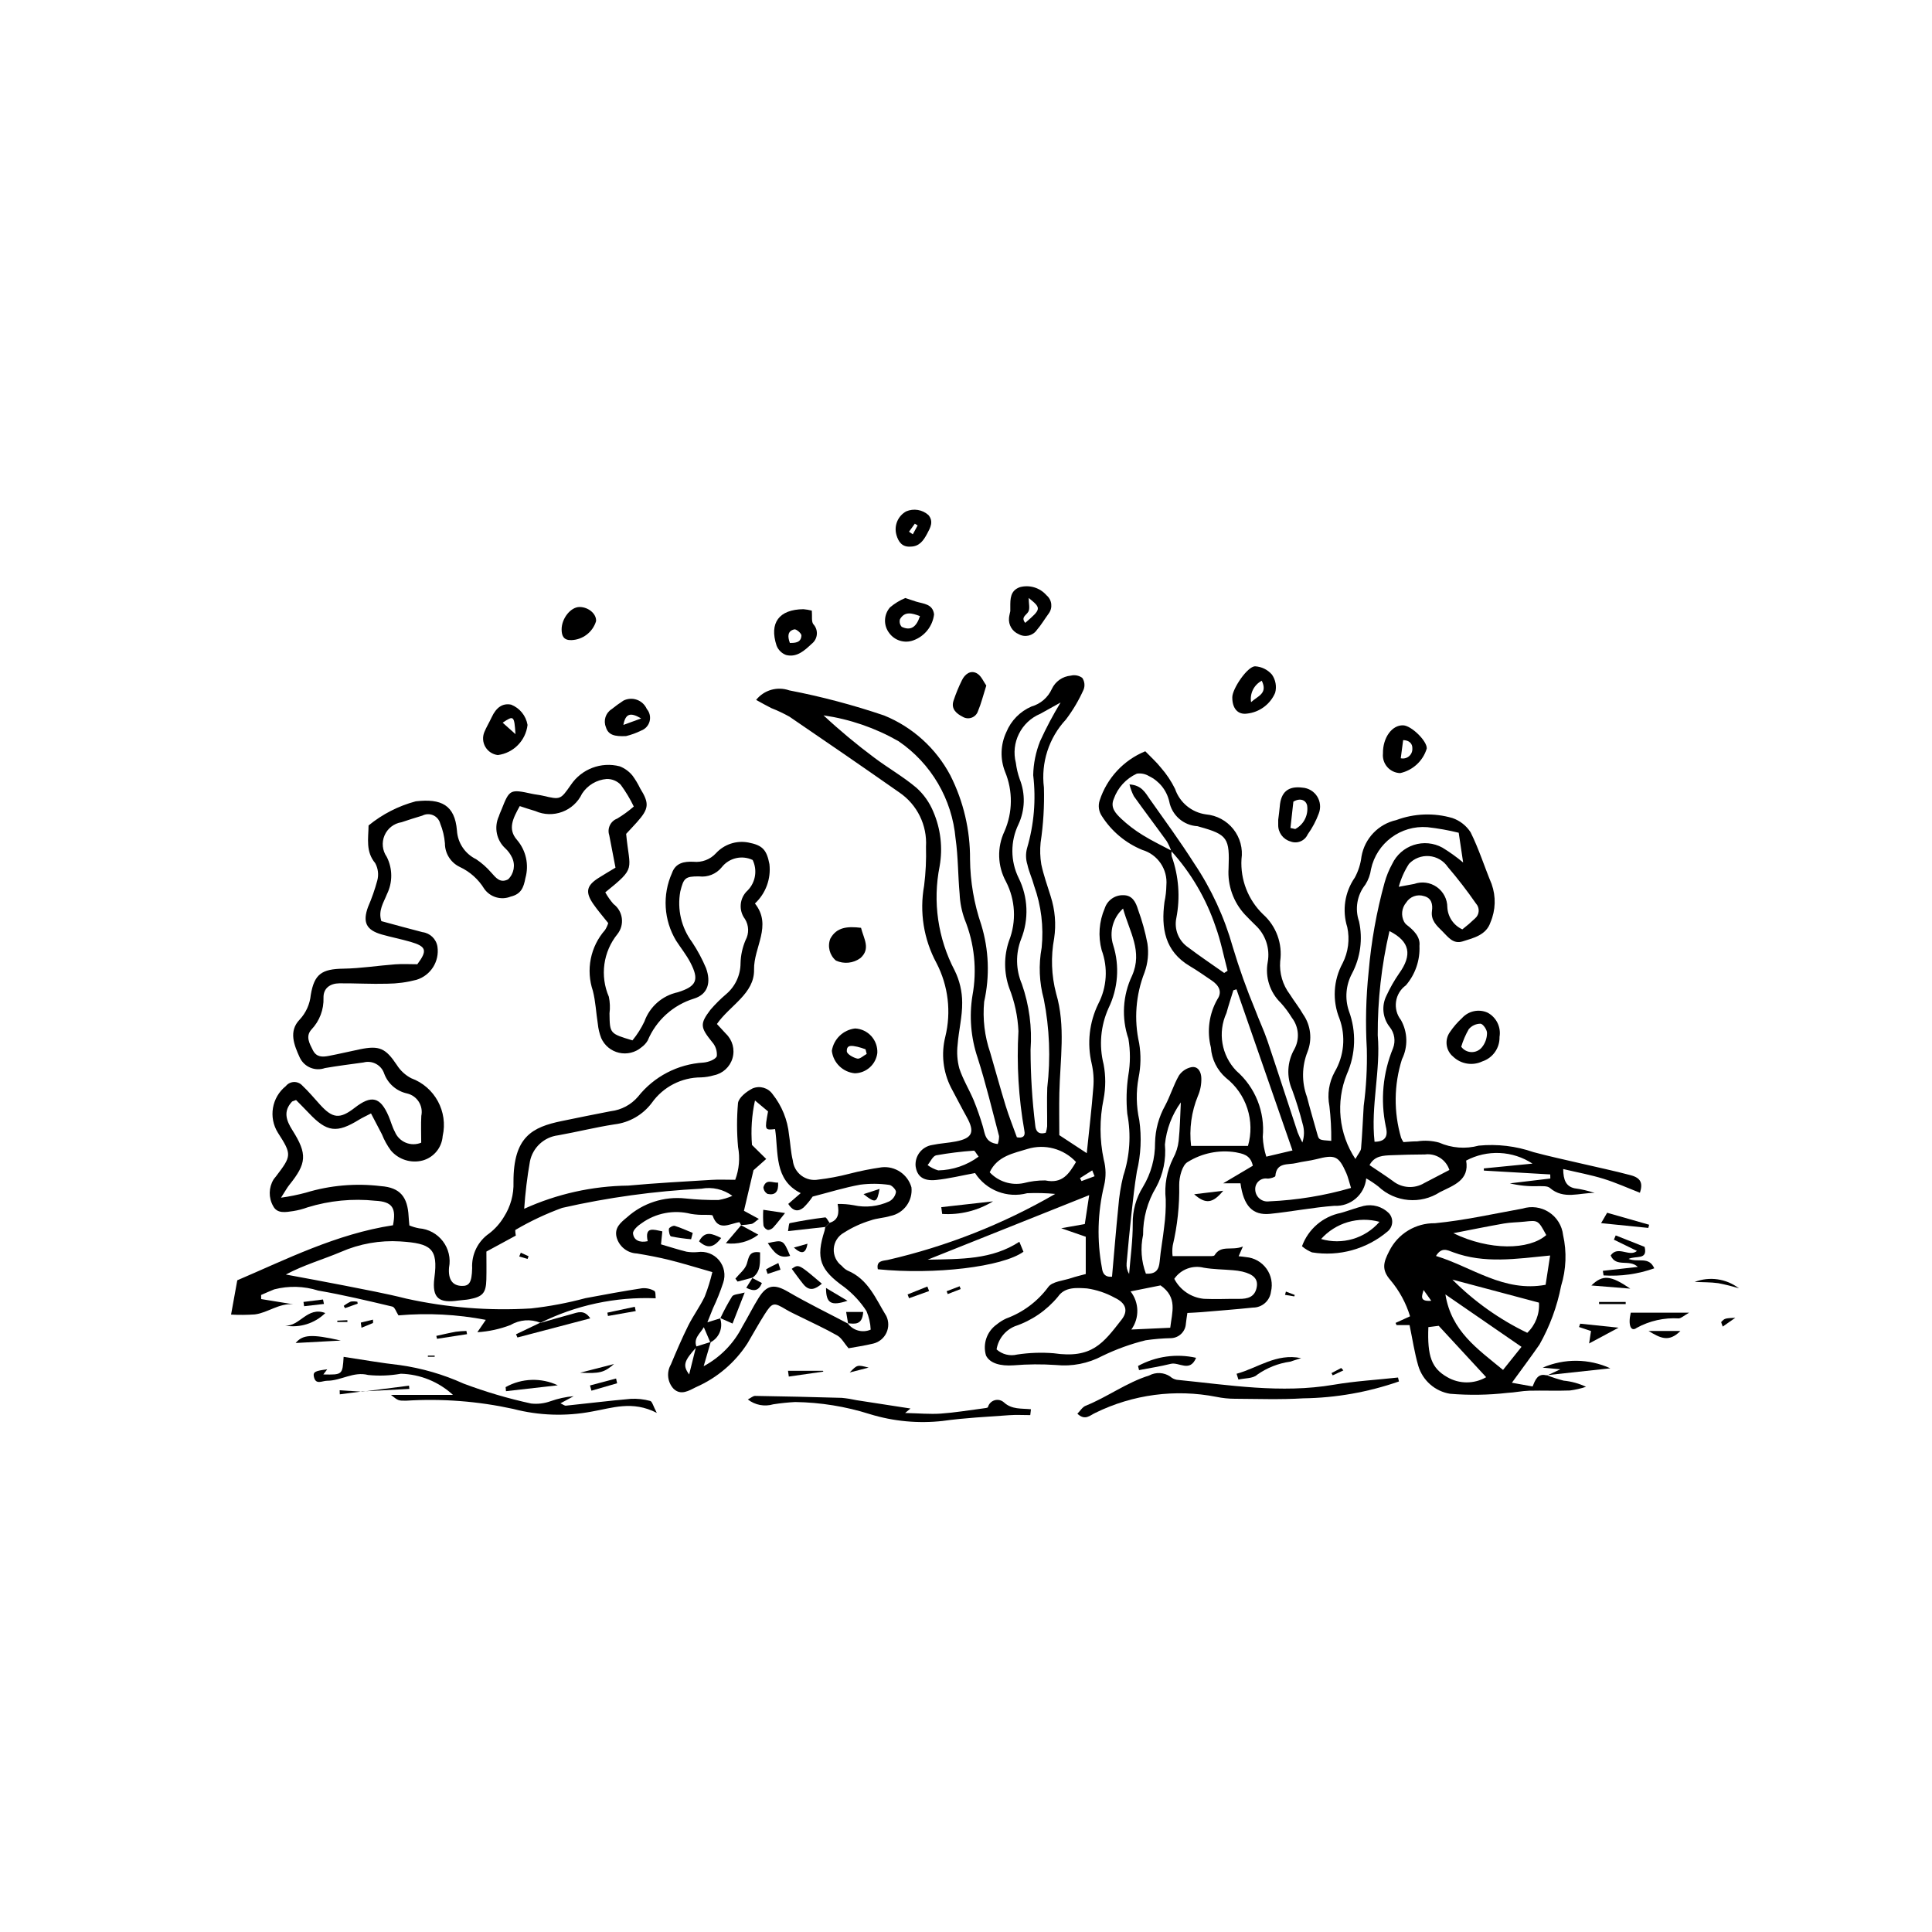 <?xml version="1.0" encoding="UTF-8"?>
<!-- Uploaded to: ICON Repo, www.svgrepo.com, Generator: ICON Repo Mixer Tools -->
<svg fill="#000000" width="800px" height="800px" version="1.1" viewBox="144 144 512 512" xmlns="http://www.w3.org/2000/svg">
 <g>
  <path d="m424.73 444.83 7.273 4.773c0.633-6.176 1.305-11.785 1.738-17.41 0.184-2.129 0.035-4.273-0.438-6.356-1.258-5.316-0.637-10.906 1.758-15.816 2.289-4.406 2.609-9.57 0.891-14.227-0.984-3.684-0.695-7.59 0.82-11.09 0.688-2.129 2.703-3.547 4.938-3.469 2.356-0.008 3.293 1.832 3.883 3.809v0.004c1.074 2.922 1.906 5.93 2.492 8.992 0.379 2.578 0.117 5.211-0.77 7.664-2.336 5.969-2.836 12.5-1.426 18.754 0.512 3.047 0.457 6.164-0.164 9.191-0.684 3.711-0.617 7.519 0.199 11.207 0.652 4.535 0.43 9.152-0.645 13.609-0.613 3.68-1.012 7.402-1.422 11.113-0.484 4.387-0.902 8.777-1.293 13.176v-0.004c-0.094 1.004 0.137 2.008 0.664 2.867 0.348-4.438 0.98-8.871 0.961-13.309v0.004c-0.062-3.457 0.879-6.856 2.715-9.785 2.129-3.527 3.234-7.578 3.195-11.695 0.074-3.441 0.988-6.809 2.66-9.816 1.383-2.578 2.219-5.453 3.672-7.988l-0.004 0.004c0.773-1.152 1.965-1.949 3.324-2.227 1.836-0.312 2.586 1.414 2.613 2.891 0.051 1.621-0.254 3.238-0.898 4.727-1.723 4.191-2.348 8.754-1.816 13.254h15.078-0.004c0.934-3.242 0.875-6.691-0.16-9.902-1.039-3.211-3.008-6.039-5.664-8.121-2.359-2.051-3.801-4.957-4.004-8.078-1.102-4.316-0.484-8.891 1.723-12.762 1.395-2.035 0.336-3.742-1.523-4.988-1.898-1.273-3.762-2.609-5.731-3.769-6.699-3.949-7.688-10.117-6.762-17.062 0.305-1.438 0.473-2.898 0.496-4.367 0.383-4.254-2.289-8.188-6.387-9.395-4.434-1.82-8.188-4.973-10.746-9.023-0.793-1.203-0.992-2.699-0.551-4.066 1.914-5.918 6.336-10.695 12.094-13.051 1.52 1.574 2.957 2.848 4.129 4.332 1.496 1.703 2.758 3.598 3.762 5.633 1.227 3.621 4.398 6.242 8.191 6.762 2.856 0.254 5.481 1.668 7.262 3.914 1.781 2.246 2.559 5.125 2.152 7.961-0.316 5.465 1.77 10.793 5.703 14.594 3.512 3.133 5.219 7.816 4.551 12.473-0.246 3.133 0.664 6.246 2.562 8.746 1.129 1.809 2.488 3.477 3.535 5.328l0.004-0.004c2.008 2.902 2.438 6.617 1.145 9.902-1.523 3.82-1.578 8.066-0.16 11.926 0.863 3.328 1.832 6.629 2.766 9.938 0.426 1.516 0.441 1.508 3.684 1.742 0.035-3.09-0.129-6.176-0.492-9.238-0.605-3.074-0.117-6.258 1.383-9.008 2.523-4.285 2.996-9.473 1.289-14.145-1.941-4.769-1.633-10.16 0.832-14.684 1.492-2.945 1.926-6.316 1.234-9.547-1.41-4.461-0.668-9.324 2.008-13.164 0.93-1.73 1.527-3.617 1.758-5.57 0.836-4.785 4.473-8.598 9.215-9.652 4.769-1.781 9.992-1.973 14.879-0.543 1.984 0.684 3.68 2.012 4.82 3.773 2.195 4.414 3.68 9.18 5.586 13.742l-0.004 0.004c1.168 3.285 1.059 6.887-0.305 10.098-1.117 3.375-4.414 4.148-7.379 5.074-2.543 0.797-3.856-1.172-5.359-2.66-1.523-1.508-3.125-2.898-2.777-5.422 0.234-1.711-0.078-3.394-2.094-3.918l0.004 0.004c-1.789-0.59-3.75 0.121-4.746 1.715-1.203 1.426-1.418 3.441-0.539 5.09 0.152 0.289 0.363 0.543 0.613 0.754 1.883 1.445 3.734 3.211 3.449 5.633 0.176 3.809-1.105 7.543-3.59 10.441-1.426 1.023-2.371 2.586-2.617 4.328-0.25 1.738 0.223 3.504 1.309 4.883 1.797 3.215 1.891 7.106 0.258 10.402-2.137 6.758-2.215 13.996-0.223 20.797 0.172 0.402 0.379 0.789 0.625 1.148 1.105-0.066 2.371-0.211 3.637-0.203 1.938-0.301 3.918-0.188 5.809 0.328 3.301 1.465 7.008 1.75 10.492 0.809 4.914-0.48 9.875 0.109 14.539 1.727 4.094 1.105 8.25 1.988 12.383 2.957 4.457 1.047 8.941 1.973 13.363 3.156 2.715 0.727 3.258 2.109 2.445 4.644-3.211-1.25-6.371-2.68-9.656-3.699-3.367-1.043-6.856-1.676-10.68-2.582 0.027 2.953 0.773 4.606 3.016 5.106v-0.004c1.805 0.238 3.586 0.652 5.312 1.23-3.992-0.078-8.168 1.859-11.855-1.324-0.703-0.605-2.152-0.441-3.258-0.469h-0.004c-2.473 0.078-4.941-0.172-7.348-0.746l10.727-1.285-0.023-1.082-17.582-1.016-0.02-0.578 12.902-1.273h-0.004c-2.59-1.695-5.59-2.668-8.68-2.809-3.094-0.141-6.168 0.551-8.902 2.004 0.906 5.207-3.281 6.527-6.934 8.359v-0.004c-5.137 3.328-11.875 2.715-16.328-1.48-1.023-0.793-2.098-1.512-3.219-2.156-0.414 4.293-4.133 7.5-8.438 7.269-5.703 0.426-11.352 1.551-17.047 2.129-4.633 0.469-7.016-2.109-7.836-8.09h-4.59l7.859-4.656c-0.617-2.965-2.793-3.203-4.594-3.582v0.004c-4.387-0.684-8.875 0.234-12.648 2.578-1.465 0.793-2.289 3.992-2.266 6.078v0.004c0.102 5.402-0.477 10.801-1.715 16.059-0.141 0.93-0.152 1.875-0.039 2.809 3.293 0 6.301 0.012 9.309-0.008 0.625-0.004 1.621 0.098 1.82-0.23 1.723-2.836 4.488-1.105 7.504-2.305l-1.129 2.574c0.676 0.078 1.328 0.121 1.973 0.23 2.164 0.184 4.144 1.305 5.41 3.07 1.27 1.762 1.703 3.996 1.184 6.106-0.301 2.414-2.363 4.219-4.797 4.203-4.543 0.48-9.098 0.82-13.648 1.207-1.125 0.094-2.254 0.133-3.707 0.215-0.148 1.035-0.305 1.945-0.398 2.859-0.129 2.07-1.793 3.711-3.863 3.816-2.273 0.043-4.543 0.234-6.793 0.562-3.961 0.977-7.805 2.367-11.477 4.148-3.766 2.008-8.043 2.844-12.285 2.41-3.738-0.258-7.488-0.23-11.219 0.082-3.562 0.246-6.316-0.535-7.332-2.609-0.914-3.07 0.234-6.379 2.848-8.227 0.762-0.625 1.602-1.152 2.496-1.566 4.453-1.625 8.332-4.527 11.148-8.336 1.062-1.5 4.023-1.676 6.141-2.398 1.066-0.367 2.176-0.613 3.805-1.059v-9.879l-6.504-2.254 6.25-1.105 1.164-7.664-42.816 17.105c8.988-0.195 16.977 0.016 24.309-4.746l1.086 2.641c-5.578 4.023-23.574 6.152-38.594 4.641-0.438-2.238 1.18-2.203 2.641-2.473 15.578-3.586 30.535-9.48 44.371-17.492-2.469-0.23-4.949-0.293-7.426-0.188-5.277 1.406-10.859-0.75-13.816-5.344-3.684 0.676-7 1.504-10.359 1.84-3.391 0.336-5.012-0.973-5.394-3.637h-0.004c-0.25-2.742 1.668-5.207 4.387-5.637 2.078-0.445 4.234-0.535 6.32-0.945 4.394-0.871 5.047-2.516 2.805-6.531-1.434-2.57-2.758-5.199-4.156-7.789-2.09-4.152-2.617-8.918-1.488-13.426 1.613-6.57 0.789-13.5-2.324-19.508-3.394-6.269-4.555-13.512-3.289-20.527 0.43-3.418 0.594-6.867 0.496-10.312 0.348-5.703-2.332-11.172-7.062-14.387-9.656-6.758-19.359-13.449-29.105-20.074-1.559-0.875-3.176-1.637-4.84-2.289-1.234-0.609-2.426-1.305-4.008-2.164 2.09-2.629 5.617-3.641 8.785-2.527 8.52 1.645 16.922 3.867 25.141 6.656 7.531 3.066 13.742 8.688 17.547 15.875 3.481 6.891 5.269 14.516 5.215 22.242 0.059 5.898 1.062 11.754 2.973 17.336 2.023 6.617 2.289 13.648 0.77 20.398-0.43 4.555 0.117 9.152 1.605 13.48 1.379 4.715 2.664 9.457 4.109 14.148 0.859 2.785 1.949 5.496 2.957 8.297 1.312 0.266 2.332-0.094 1.992-1.707-1.547-8.719-2.074-17.586-1.578-26.426-0.176-3.914-1.004-7.773-2.441-11.418-1.434-4.059-1.449-8.484-0.043-12.551 1.992-5.106 1.688-10.816-0.832-15.68-2.25-4.121-2.391-9.066-0.379-13.309 2.191-5.019 2.246-10.719 0.148-15.781-1.336-3.391-1.215-7.184 0.332-10.488 1.25-3.051 3.644-5.492 6.672-6.801 2.398-0.68 4.375-2.387 5.398-4.66 0.926-1.98 2.832-3.32 5.008-3.516 1.055-0.266 2.172-0.051 3.051 0.59 0.613 0.902 0.754 2.047 0.371 3.07-1.258 2.832-2.84 5.508-4.711 7.977-4.512 4.848-6.641 11.441-5.82 18.012 0.137 4.891-0.156 9.781-0.883 14.617-0.191 1.91-0.129 3.84 0.184 5.738 0.609 2.875 1.621 5.664 2.492 8.48h-0.004c1.16 3.59 1.477 7.398 0.922 11.125-0.914 4.852-0.734 9.848 0.523 14.617 2.562 8.66 1.055 17.551 0.855 26.363-0.082 3.727-0.012 7.457-0.012 11.184zm29.754-75.375c-0.062 0.484-0.055 0.977 0.027 1.457 1.871 5.254 2.297 10.918 1.227 16.395-0.621 2.992 0.629 6.062 3.16 7.773 3.102 2.352 6.344 4.516 9.523 6.762l0.902-0.582c-1.035-3.883-1.797-7.867-3.16-11.629-2.5-7.438-6.504-14.281-11.77-20.098-0.316-0.914-0.719-1.793-1.207-2.625-2.871-3.992-5.848-7.902-8.703-11.906-0.508-0.992-0.895-2.039-1.156-3.121 3.254 0.195 4.219 2.258 5.391 3.914 3.977 5.621 8.039 11.191 11.738 16.992 4.574 6.809 8.031 14.305 10.25 22.199 1.691 5.644 3.672 11.195 5.934 16.633 1.023 2.762 2.309 5.43 3.25 8.215 2.719 8.059 5.312 16.156 7.992 24.23h-0.004c0.367 0.926 0.789 1.832 1.262 2.707 0.543-1.609 0.566-3.344 0.066-4.965-0.766-3.019-1.684-5.996-2.75-8.922-1.551-3.484-1.348-7.5 0.543-10.809 1.477-2.668 1.223-5.953-0.637-8.363-0.855-1.398-1.836-2.719-2.934-3.934-2.894-2.793-4.195-6.844-3.473-10.797 0.668-3.633-0.582-7.352-3.305-9.844-0.926-0.934-1.879-1.836-2.769-2.801-3.035-3.301-4.59-7.703-4.301-12.18 0.316-8.027-0.227-8.988-7.738-11.059-0.152-0.062-0.309-0.109-0.469-0.145-3.731-0.195-6.84-2.918-7.519-6.59-0.684-2.93-2.656-5.391-5.367-6.691-0.965-0.582-2.098-0.812-3.215-0.648-2.859 1.312-5.066 3.731-6.113 6.699-0.988 2.297 0.531 3.856 1.898 5.168l-0.004 0.004c1.77 1.664 3.703 3.144 5.777 4.414 2.457 1.531 5.094 2.773 7.652 4.144zm-46.07 77.723c0.238-0.672 0.355-1.383 0.348-2.094-1.832-6.949-3.504-13.953-5.691-20.793-1.777-5.281-2.246-10.914-1.367-16.418 1.262-6.82 0.543-13.855-2.074-20.281-0.773-2.148-1.219-4.402-1.316-6.684-0.449-4.883-0.383-9.832-1.074-14.672h-0.004c-0.91-10.449-6.469-19.938-15.145-25.832-6.133-3.5-12.867-5.816-19.852-6.828 4.277 3.981 8.77 7.719 13.453 11.211 3.66 2.75 7.688 5.039 11.172 7.981v-0.004c1.941 1.746 3.465 3.906 4.461 6.316 1.969 4.555 2.555 9.59 1.688 14.477-1.879 9.402-0.469 19.16 3.992 27.645 1.301 2.637 1.977 5.531 1.984 8.469 0.051 3.727-0.93 7.457-1.211 11.207-0.246 2.094-0.094 4.215 0.449 6.25 0.957 2.93 2.625 5.625 3.828 8.484 0.906 2.234 1.703 4.516 2.387 6.828 0.602 1.965 0.531 4.348 3.973 4.738zm33.207-62.398c-2.695 2.438-3.719 6.227-2.609 9.688 1.738 5.516 1.297 11.484-1.234 16.684-2.106 4.676-2.57 9.926-1.312 14.895 0.582 3.043 0.578 6.168-0.004 9.207-1.094 5.305-1.078 10.781 0.047 16.078 0.598 2.223 0.633 4.562 0.094 6.805-1.738 7.16-1.938 14.605-0.582 21.848 0.172 1.375 0.68 2.512 2.676 2.359 0.551-6.18 1.043-12.359 1.672-18.527v-0.004c0.211-2.762 0.648-5.5 1.309-8.188 1.746-5.301 2.113-10.957 1.066-16.438-0.324-3.402-0.234-6.836 0.273-10.215 0.555-3.211 0.559-6.488 0.023-9.699-1.871-5.488-1.52-11.492 0.977-16.723 2.844-6.469-0.664-11.531-2.394-17.77zm-16.559-54.605c-2.301 1.281-3.848 2.152-5.398 3.004v-0.004c-5.066 2.141-7.809 7.664-6.449 12.992 0.184 1.469 0.523 2.91 1.016 4.301 1.547 3.871 1.43 8.207-0.324 11.988-2.172 4.488-2.156 9.727 0.039 14.203 2.516 5.062 2.758 10.957 0.664 16.207-1.5 3.848-1.426 8.133 0.203 11.93 1.945 5.574 2.727 11.488 2.297 17.379 0.008 6.695 0.422 13.387 1.238 20.035 0.109 1.371 0.711 2.598 2.797 1.977v0.004c0.18-0.551 0.301-1.121 0.359-1.699 0.035-3.41-0.102-6.828 0.031-10.234 0.918-7.828 0.609-15.75-0.918-23.48-1.211-4.445-1.406-9.105-0.566-13.637 0.562-5.535-0.117-11.129-1.992-16.371-0.496-1.898-1.367-3.703-1.781-5.613-0.445-1.398-0.488-2.894-0.117-4.316 1.867-6.293 2.426-12.902 1.648-19.422 0.066-3.078 0.684-6.121 1.82-8.98 1.605-3.527 3.422-6.953 5.434-10.262zm105.51 34.512h0.004c-2.731-0.676-5.5-1.168-8.293-1.477-7.07-0.559-13.465 4.199-14.953 11.133-0.199 1.453-0.703 2.844-1.488 4.082-2.203 2.746-2.84 6.43-1.684 9.754 1.031 4.676 0.375 9.566-1.855 13.805-1.645 3.055-1.945 6.656-0.832 9.941 2.016 5.434 1.82 11.441-0.539 16.734-3 7.406-2.152 15.816 2.262 22.48 0.754-1.367 1.438-2.062 1.504-2.812 0.32-3.727 0.461-7.465 0.695-11.199h-0.004c0.672-5.016 0.949-10.078 0.832-15.137-0.395-6.844-0.23-13.707 0.488-20.523 0.68-7.953 2.086-15.824 4.207-23.52 0.48-1.734 1.16-3.41 2.027-4.984 1.129-2.398 3.199-4.223 5.719-5.043 2.519-0.82 5.266-0.562 7.59 0.711 1.93 1.176 3.766 2.492 5.496 3.941zm-122.47 136.92c1.484 1.332 3.531 1.84 5.461 1.359 3.203-0.484 6.449-0.602 9.676-0.34 10.145 1.484 13.094-2.629 18-8.914 1.863-2.391 1.094-4.445-1.863-5.816v-0.004c-2.273-1.25-4.75-2.078-7.316-2.449-2.613-0.16-5.848-0.488-7.68 2.188-2.996 3.625-6.949 6.34-11.41 7.832-2.582 1.062-4.426 3.391-4.867 6.144zm63.574-95.434-0.824 0.27c-0.613 2.004-1.281 3.996-1.828 6.019-2.356 5.152-1.32 11.223 2.606 15.305 5.031 4.367 7.644 10.895 7.016 17.527 0.082 1.777 0.395 3.535 0.934 5.231l6.941-1.641c-5.051-14.535-9.945-28.625-14.84-42.711zm30.359 52.641c-0.57-1.816-0.805-2.93-1.254-3.945-2.031-4.578-2.969-4.953-7.981-3.664-1.738 0.449-3.555 0.586-5.297 1.02-2.164 0.535-5.223-0.301-5.519 3.43-0.023 0.297-1.379 0.707-2.102 0.684h0.004c-0.832-0.137-1.68 0.109-2.309 0.672-0.629 0.562-0.969 1.379-0.926 2.219 0.016 0.93 0.43 1.805 1.137 2.406 0.707 0.602 1.637 0.867 2.555 0.734 7.348-0.32 14.633-1.512 21.695-3.555zm10.188-68.07c-2.109 9.051-3.152 18.316-3.109 27.605 0.82 9.359-1.891 18.668-0.844 28.23 3.738-0.008 3.359-2.527 2.969-4.109v0.004c-1.445-6.941-0.77-14.152 1.938-20.703 0.715-1.875 0.391-3.988-0.855-5.562-1.906-2.367-2.258-5.633-0.895-8.352 0.938-2.039 2.051-3.996 3.324-5.844 3.551-4.922 2.953-8.492-2.527-11.27zm-55.289 45.402c-2.371 3.281-3.824 7.133-4.219 11.164 0.355 3.926-0.453 7.867-2.332 11.332-2.293 3.809-3.488 8.172-3.453 12.613-0.742 3.426-0.484 6.992 0.742 10.277 2.695 0.168 3.461-1.09 3.652-3.234 0.273-3.082 0.871-6.133 1.199-9.211v-0.004c0.324-2.406 0.461-4.836 0.406-7.266-0.398-3.734 0.285-7.508 1.965-10.871 0.781-1.426 1.277-2.988 1.461-4.602 0.355-3.383 0.406-6.801 0.578-10.199zm57.758-57.137c2.18-0.402 3.141-0.566 4.098-0.758v-0.004c2.012-0.711 4.242-0.402 5.984 0.824 1.742 1.23 2.781 3.227 2.785 5.359 0.129 2.543 1.66 4.805 3.977 5.859 1.176-0.906 2.301-1.875 3.371-2.902 0.57-0.484 0.918-1.18 0.961-1.926 0.043-0.75-0.219-1.48-0.727-2.027-2.32-3.348-4.809-6.574-7.453-9.668-1.125-1.668-2.949-2.731-4.953-2.891-2.004-0.16-3.973 0.602-5.348 2.066-1.207 1.871-2.113 3.914-2.695 6.062zm-108.41 75.66c2.285 2.449 5.672 3.539 8.953 2.879 1.883-0.496 3.824-0.742 5.769-0.727 4.582 0.973 6.312-1.82 8.152-4.879v-0.004c-3.285-3.531-8.301-4.867-12.906-3.441-3.566 1.121-7.961 1.832-9.969 6.172zm48.91 28.227 0.004 0.004c1.551 2.992 4.519 4.992 7.875 5.301 3.074 0.156 6.164-0.031 9.246 0.012 2.332 0.031 4.262-0.473 4.734-3.137 0.375-2.113-0.832-3.383-3.859-4.102-0.797-0.176-1.605-0.293-2.418-0.352-2.59-0.223-5.215-0.223-7.769-0.664h0.004c-2.965-0.746-6.078 0.426-7.812 2.941zm72.91-28.844c-0.887-2.75-3.609-4.481-6.477-4.113-2.934 0.023-5.871 0.07-8.805 0.199-2.242 0.098-4.57 0.125-5.883 2.633 2.148 1.453 4.211 2.766 6.184 4.207 2.383 1.902 5.699 2.121 8.312 0.551 2.141-1.117 4.281-2.231 6.668-3.477zm-76.543 30.59-7.945 1.594h-0.004c2.312 2.945 2.398 7.062 0.207 10.102l10.309-0.469c0.461-4.125 2.023-8.012-2.566-11.227zm-48.211-34.125c-0.688-0.887-1.012-1.609-1.262-1.582-3.348 0.234-6.68 0.645-9.984 1.234-0.898 0.184-1.527 1.691-2.277 2.59 0.844 0.637 1.801 1.113 2.816 1.406 3.859-0.078 7.602-1.352 10.707-3.648zm30.727 5.199-0.621-1.559-3.246 2.062 0.406 0.777z"/>
  <path d="m287.19 494.53c-2.574-1.031-5.481-0.809-7.867 0.602-2.824 1.086-5.801 1.734-8.82 1.922l2.238-3.273v-0.004c-7.621-1.465-15.41-1.863-23.145-1.188-0.582-0.879-0.965-2.172-1.617-2.328-6.523-1.551-13.059-3.106-19.664-4.25-3.777-1.195-7.816-1.305-11.652-0.312-1.172 0.457-2.312 0.988-3.469 1.484l0.023 1.086 8.496 1.379c-3.797-0.328-6.742 2.25-10.148 2.68v0.004c-2.106 0.148-4.223 0.168-6.332 0.047l1.648-9.09c12.824-5.469 26.238-12.289 41.262-14.582 0.898-4.531-0.113-6.258-4.652-6.492h-0.004c-6.051-0.641-12.172-0.047-17.988 1.746-1.23 0.453-2.5 0.785-3.797 0.988-1.941 0.285-4.258 0.773-5.324-1.348v0.004c-1.238-2.195-1.191-4.883 0.117-7.035 0.172-0.277 0.41-0.512 0.609-0.773 4.152-5.465 4.305-5.781 0.547-11.602-2.547-4.059-1.645-9.379 2.098-12.371 0.523-0.66 1.312-1.051 2.156-1.078 0.84-0.023 1.652 0.32 2.215 0.945 1.668 1.57 3.144 3.34 4.684 5.043 3.367 3.715 5.262 3.891 9.207 0.832 4.457-3.453 6.773-2.883 8.98 2.242 0.582 1.352 0.941 2.816 1.637 4.102h0.004c0.535 1.316 1.574 2.363 2.887 2.91s2.793 0.547 4.106 0c0-2.406-0.102-4.754 0.023-7.09 0.578-2.691-1.113-5.348-3.801-5.957-2.762-0.609-5.031-2.574-6.023-5.227-0.746-2.305-3.168-3.617-5.508-2.981-3.406 0.469-6.82 0.898-10.207 1.484-2.598 0.922-5.473-0.27-6.656-2.762-1.512-3.316-3.035-6.996-0.031-10.098h0.004c1.66-1.793 2.691-4.082 2.93-6.519 0.93-5.547 2.914-6.879 8.672-6.965 4.574-0.07 9.137-0.809 13.711-1.148 1.906-0.141 3.836-0.023 5.856-0.023 2.707-3.621 2.426-4.711-1.801-5.938-2.516-0.73-5.098-1.227-7.617-1.945-4.152-1.184-5.137-3.258-3.625-7.359h0.004c0.973-2.25 1.781-4.562 2.422-6.926 0.422-1.555 0.227-3.211-0.547-4.625-2.562-3.086-1.809-6.449-1.758-9.988h0.004c3.664-2.996 7.922-5.176 12.496-6.394 6.758-0.785 10.367 0.965 10.922 7.75 0.195 3.258 2.137 6.156 5.074 7.582 1.484 0.988 2.824 2.176 3.992 3.523 1.258 1.402 2.375 2.922 4.496 1.816 1.566-1.504 1.98-3.848 1.027-5.797-0.422-0.891-1.008-1.695-1.727-2.371-2.394-2.164-3.098-5.637-1.742-8.566 0.184-0.629 0.48-1.223 0.723-1.832 2.074-5.269 2.266-5.359 8.004-4.109 0.961 0.211 1.949 0.285 2.902 0.512 4.672 1.094 4.668 1.105 7.449-2.879 2.84-4.215 8.027-6.18 12.949-4.902 1.324 0.512 2.492 1.367 3.387 2.473 0.773 1.059 1.449 2.184 2.016 3.363 2.481 4.004 2.363 5.375-0.867 8.988-0.977 1.09-1.984 2.148-2.844 3.074 0.922 9.801 2.836 8.734-5.531 15.496 0.613 1.098 1.34 2.129 2.164 3.082 1.215 0.898 2.016 2.254 2.219 3.754 0.207 1.5-0.207 3.019-1.141 4.211-1.867 2.297-3.07 5.062-3.473 7.992s0.004 5.918 1.18 8.633c0.301 1.449 0.355 2.938 0.172 4.406 0.07 5.352 0.066 5.352 6.09 7.152l-0.004-0.004c1.258-1.531 2.32-3.211 3.168-5 1.402-3.934 4.742-6.863 8.824-7.742 5.016-1.559 5.754-3.273 3.344-7.898-1.055-2.027-2.516-3.84-3.766-5.769-3.285-5.441-3.695-12.148-1.09-17.945 0.941-2.699 3.254-3.082 5.621-2.977v-0.004c2.262 0.254 4.508-0.59 6.039-2.269 2.168-2.352 5.391-3.422 8.535-2.836 3.82 0.727 4.898 1.953 5.621 5.746 0.449 3.887-0.977 7.754-3.84 10.422 4.66 5.852-0.355 11.59-0.234 17.52 0.129 6.379-6.41 9.469-9.844 14.414 0.887 0.961 1.621 1.777 2.379 2.57h-0.004c1.754 1.664 2.43 4.164 1.762 6.484-0.668 2.316-2.578 4.07-4.945 4.543-1.102 0.324-2.238 0.508-3.383 0.551-5.195 0-10.07 2.523-13.07 6.766-2.383 3.168-5.961 5.223-9.895 5.684-5.008 0.773-9.945 2.016-14.938 2.906-3.723 0.461-6.731 3.258-7.461 6.934-0.727 4.148-1.234 8.332-1.516 12.531 8.664-3.938 18.055-6.031 27.574-6.144 7.344-0.676 14.719-1.066 22.082-1.52 1.941-0.121 3.894-0.02 6.273-0.02h-0.004c1.043-2.773 1.301-5.781 0.75-8.691-0.348-3.867-0.352-7.758-0.016-11.625 0.191-1.473 2.266-3.086 3.859-3.894 1.902-0.805 4.109-0.176 5.301 1.508 2.465 3.098 3.984 6.84 4.363 10.781 0.371 2.262 0.449 4.59 1.004 6.801 0.164 1.594 0.988 3.051 2.269 4.012 1.285 0.965 2.914 1.344 4.492 1.055 2.754-0.32 5.484-0.832 8.168-1.531 2.844-0.738 5.727-1.316 8.633-1.73 3.566-0.379 6.887 1.859 7.875 5.305 0.398 3.59-2.019 6.891-5.566 7.594-1.711 0.543-3.594 0.574-5.269 1.188-2.488 0.75-4.863 1.844-7.059 3.246-1.562 0.867-2.578 2.469-2.688 4.254-0.109 1.785 0.695 3.5 2.141 4.555 0.414 0.512 0.934 0.93 1.516 1.23 5.488 2.273 7.488 7.531 10.277 12.062 0.672 1.41 0.676 3.047 0.008 4.457-0.668 1.414-1.938 2.449-3.453 2.824-2.367 0.578-4.793 0.914-6.582 1.246-1.109-1.301-1.82-2.719-2.969-3.375-3.258-1.859-6.695-3.41-10.062-5.086-1.168-0.582-2.367-1.113-3.481-1.781-3.305-1.984-3.664-1.973-5.762 1.316-1.586 2.488-2.996 5.086-4.504 7.625-3.312 5.125-8.059 9.16-13.648 11.609-1.828 0.91-3.988 2.297-5.926 0.438v0.004c-1.633-1.754-1.93-4.371-0.727-6.445 1.449-3.469 2.926-6.93 4.598-10.293 1.312-2.637 3.098-5.043 4.371-7.695 0.824-2.113 1.5-4.289 2.023-6.5-4.207-1.199-7.75-2.301-11.34-3.199-2.859-0.715-5.769-1.254-8.68-1.742l-0.004 0.004c-2.535-0.121-4.703-1.867-5.356-4.32-0.617-2.484 1.059-3.859 2.785-5.277h-0.004c4.207-3.773 9.82-5.586 15.441-4.984 2.918 0.309 5.856 0.445 8.789 0.414 1.266-0.207 2.504-0.578 3.676-1.102-2.356-1.742-5.332-2.43-8.215-1.898-12.422 0.629-24.766 2.332-36.895 5.086-4.281 1.562-8.414 3.508-12.344 5.812-0.211 0.105 0.043 1.145 0.066 1.531l-7.797 4.231c0 2.535 0.051 4.981-0.012 7.426-0.094 3.566-0.957 4.543-4.547 5.219-0.965 0.184-1.957 0.199-2.93 0.34-4.84 0.684-7.039-0.391-6.289-6.066 1.027-7.75-0.898-9.086-9.043-9.605l-0.004-0.004c-5.394-0.336-10.797 0.621-15.75 2.793-4.769 2.016-9.793 3.43-14.578 5.984 5.164 0.969 10.34 1.891 15.492 2.914 5.453 1.086 10.938 2.086 16.324 3.441v0.004c10.883 2.418 22.051 3.301 33.176 2.625 4.871-0.539 9.691-1.449 14.426-2.723 4.992-0.941 9.992-1.859 15.016-2.629l-0.004 0.004c1.121-0.098 2.246 0.148 3.227 0.703 0.398 0.211 0.281 1.402 0.367 1.957-10.633-0.438-21.203 1.828-30.723 6.586zm41.414 6.438c-3.391 3.738-3.711 4.894-1.977 7.285 0.625-2.477 1.246-4.934 1.844-7.406l3.883-1.215-1.879 6.426h0.004c4.406-2.363 7.981-6.023 10.238-10.484 1.504-2.535 2.805-5.195 4.371-7.688 2.199-3.492 4.231-3.606 7.719-1.574 5.195 3.031 10.625 5.668 15.953 8.473l-0.125-0.121c1.375 1.941 3.922 2.652 6.102 1.703-0.07-1.703-0.453-3.379-1.125-4.941-1.582-2.426-3.566-4.566-5.863-6.332-6.426-4.582-7.621-7.539-5.227-14.965v0.004c0.082-0.316 0.145-0.641 0.191-0.961l1.121-1.113c2.418-0.707 2.586-2.648 2.148-4.988 1.422-0.039 2.84 0.07 4.238 0.324 3.172 0.703 6.488 0.348 9.441-1.016 0.938-0.504 1.594-1.414 1.777-2.465 0.082-0.57-1.09-1.836-1.785-1.906h-0.004c-2.539-0.367-5.113-0.387-7.656-0.059-4.148 0.742-8.203 2.019-12.637 3.156-0.695 1.043-1.496 2.012-2.394 2.891-1.23 1.035-2.676 1.25-4.066-0.949l3.297-2.856c-7.125-3.531-5.859-10.789-6.789-16.965-2.781 0.297-2.781 0.297-1.867-4.691l-3.457-2.891-0.004-0.004c-0.852 3.867-1.117 7.844-0.793 11.789l3.766 3.707-3.367 2.988-2.531 10.75 3.957 2.148c-0.922 0.656-1.375 1.188-1.93 1.328-0.941 0.176-1.898 0.281-2.856 0.309l0.078 0.016c-0.168-0.27-0.375-0.789-0.5-0.773-2.582 0.371-5.566 2.566-7.047-1.75-0.086-0.254-1.215-0.164-1.863-0.207h-0.004c-1.301 0.043-2.606-0.043-3.891-0.254-4.508-1.145-9.293-0.238-13.07 2.481-0.984 0.629-2.356 1.871-2.269 2.703 0.188 1.805 1.727 2.523 3.887 2.051-0.84-3.973 1.516-3.09 3.879-2.598l-0.352 3.438c2.394 0.699 4.566 1.41 6.777 1.949 0.965 0.156 1.945 0.191 2.922 0.102 2.137-0.32 4.285 0.496 5.672 2.152s1.809 3.914 1.113 5.961c-0.758 2.32-1.664 4.586-2.711 6.789-0.441 1.09-0.871 2.184-1.484 3.715l3.422-1.062-0.082-0.098 0.004 0.004c0.922 2.496-0.184 5.285-2.566 6.469l-1.719-4.027c-1.043 1.789-2.836 2.977-1.914 5.25zm-76.117-32.211c0.828 0.344 1.695 0.598 2.582 0.762 2.492 0.191 4.781 1.438 6.297 3.426 1.516 1.988 2.109 4.527 1.629 6.981-0.258 3.207 0.957 4.762 3.301 4.852 2.043 0.078 2.734-0.852 2.828-4.676h0.004c-0.207-3.656 1.512-7.16 4.531-9.234 1.551-1.199 2.863-2.676 3.871-4.356 1.773-2.762 2.664-6 2.547-9.281-0.027-11.992 4.996-14.539 12.801-16.145 4.336-0.891 8.672-1.785 13.023-2.617v0.004c2.781-0.34 5.336-1.703 7.164-3.828 4.234-5.352 10.547-8.645 17.359-9.051 1.277-0.102 3.188-0.797 3.539-1.703v-0.004c0.121-1.379-0.34-2.75-1.277-3.773-3.078-3.848-3.285-4.742-0.41-8.52l0.004-0.004c1.277-1.484 2.668-2.867 4.164-4.137 2.402-2.039 3.797-5.031 3.805-8.188 0.051-2.106 0.504-4.184 1.332-6.121 0.957-1.754 0.898-3.883-0.148-5.578-1.777-2.34-1.461-5.648 0.723-7.613 2.078-2.144 2.598-5.356 1.305-8.047-2.848-1.359-6.258-0.555-8.199 1.93-1.453 1.789-3.727 2.699-6.012 2.418-3.695-0.027-4.082 0.453-4.969 4.008-0.859 4.719 0.277 9.582 3.141 13.43 1.441 2.172 2.676 4.477 3.688 6.879 1.371 3.789 0.496 6.926-3.195 8.07-5.539 1.695-10.039 5.769-12.273 11.113-0.418 0.707-0.977 1.312-1.645 1.789-1.645 1.395-3.848 1.934-5.945 1.453-2.102-0.477-3.852-1.918-4.727-3.891-0.473-1.219-0.777-2.496-0.902-3.793-0.461-2.91-0.582-5.894-1.309-8.73v-0.004c-0.926-2.734-1.117-5.664-0.551-8.492 0.566-2.832 1.871-5.461 3.777-7.629 0.363-0.57 0.648-1.188 0.844-1.832-1.355-1.719-2.766-3.32-3.965-5.066-2.172-3.152-1.789-4.871 1.391-6.891 1.48-0.941 3-1.82 4.5-2.731-0.605-3.148-1.113-5.871-1.652-8.59-0.602-1.793 0.324-3.738 2.09-4.402 1.562-0.938 3.039-2.012 4.41-3.207-0.973-2.027-2.137-3.961-3.465-5.773-0.973-1.012-2.328-1.566-3.734-1.523-2.656 0.215-5.062 1.652-6.512 3.887-2.191 4.644-7.691 6.691-12.387 4.606-1.352-0.379-2.676-0.848-4.121-1.312-1.781 3.231-3.285 6.066-0.711 8.984 2.375 2.781 3.203 6.566 2.211 10.086-0.465 2.484-1.121 4.246-3.894 4.914h-0.004c-2.531 1.02-5.438 0.164-7.012-2.066-1.543-2.523-3.797-4.539-6.477-5.789-2.422-1.152-3.961-3.606-3.945-6.285-0.148-1.797-0.57-3.555-1.246-5.223-0.254-0.977-0.938-1.785-1.863-2.195-0.922-0.406-1.98-0.371-2.875 0.098-1.852 0.57-3.711 1.125-5.539 1.762v-0.004c-1.996 0.316-3.691 1.641-4.484 3.5-0.793 1.863-0.57 4 0.586 5.66 1.578 3.106 1.602 6.777 0.055 9.902-0.875 2.234-2.371 4.316-1.48 7.141 3.648 0.984 7.262 1.996 10.902 2.922 2.027 0.258 3.644 1.82 3.965 3.84 0.578 3.906-1.789 7.644-5.566 8.793-2.519 0.664-5.109 1.008-7.711 1.031-4.227 0.121-8.465-0.137-12.699-0.105-2.441 0.02-4.281 1.281-4.219 3.824 0.109 3.133-1.047 6.176-3.211 8.441-1.598 1.797-0.512 3.668 0.398 5.469 0.957 1.898 2.566 1.816 4.223 1.5 2.734-0.527 5.445-1.164 8.172-1.734 5.242-1.094 6.891-0.289 9.855 4.148 0.938 1.488 2.254 2.695 3.812 3.508 6.238 2.285 9.805 8.848 8.332 15.324-0.219 3.043-2.316 5.621-5.246 6.457-3.098 0.832-6.394-0.191-8.477-2.629-0.973-1.32-1.77-2.758-2.371-4.285-0.949-1.801-1.887-3.606-2.898-5.543-1.457 0.762-2.348 1.16-3.172 1.668-5.914 3.644-8.523 3.301-13.293-1.75-1.176-1.246-2.398-2.449-3.402-3.469-0.789 0.316-0.984 0.336-1.082 0.441-2.379 2.562-1.512 4.981 0.125 7.57 3.996 6.316 3.781 8.781-0.848 14.516-0.562 0.695-0.984 1.504-2.176 3.356 2.207-0.305 4.391-0.746 6.543-1.32 6.441-1.961 13.223-2.555 19.91-1.746 5.121 0.371 7.086 2.863 7.359 8.012 0.031 0.648 0.105 1.297 0.203 2.414z"/>
  <path d="m553.88 508.43c1.469 0.574 2.969 1.062 4.496 1.453 2.059 0.199 4.066 0.75 5.938 1.633-1.387 0.461-2.816 0.789-4.266 0.977-3.594 0.137-7.203-0.031-10.801 0.059-1.926 0.051-3.844 0.492-5.769 0.574-5.043 0.578-10.133 0.66-15.191 0.238-4.008-0.648-7.289-3.539-8.438-7.438-0.992-3.418-1.512-6.973-2.301-10.766h-3.449l-0.258-0.574 3.84-1.754v0.008c-1.062-3.5-2.82-6.75-5.172-9.551-2.438-2.789-1.922-4.703-0.336-7.762 2.285-4.582 6.996-7.441 12.117-7.359 7.785-0.758 15.477-2.484 23.195-3.879 2.367-0.746 4.945-0.391 7.023 0.965 2.078 1.355 3.445 3.57 3.723 6.035 1.008 4.465 0.828 9.117-0.523 13.492-1.059 5.461-2.996 10.711-5.734 15.551-2.312 3.332-4.75 6.582-7.309 10.109l5.488 0.984c0.664-1.57 1.301-3.656 3.797-2.906zm0.918-31.707c-9.039 0.887-17.418 2.211-25.695-0.859-1.559-0.578-3.043-1.453-4.555 0.977 9.602 2.938 17.953 9.695 29.055 7.644zm-27.75 10.316c1.574 9.762 8.527 14.434 15.273 20.004l4.894-6.113zm24.789 2.172-22.941-6.109c5.769 5.793 12.477 10.562 19.844 14.105 2.172-2.07 3.309-5.004 3.098-7.996zm-29.305 6.492c-0.312 7.758 0.883 10.898 4.969 13.23 3.191 1.875 7.144 1.887 10.348 0.035l-12.578-13.617zm6.617-24.895c9.57 4.648 20.082 4.504 24.625 0.496-2.148-3.973-2.144-3.953-5.828-3.551-1.793 0.195-3.617 0.18-5.387 0.488-4.477 0.785-8.938 1.703-13.406 2.566zm-5.852 17.91-2.035-2.856c-0.355 1.414-1.297 3.129 2.039 2.856z"/>
  <path d="m247.62 513.67h16.434-0.004c-3.773-3.481-8.68-5.477-13.812-5.617-2.863 0.512-5.785 0.625-8.676 0.332-3.879-1.004-7.168 1.527-10.863 1.527-1.355 0-3.051 1.223-3.523-1.105-0.254-1.242 0.418-1.543 3.543-1.918-0.34 0.441-0.676 0.887-1.035 1.355 5.082 0.098 5.082 0.098 5.383-4.668 4.981 0.742 9.914 1.633 14.887 2.184h-0.004c5.836 0.82 11.523 2.473 16.891 4.902 5.828 2.191 11.809 3.957 17.891 5.281 1.746 0.199 3.516-0.008 5.168-0.609 1.977-0.703 4.035-1.152 6.129-1.332l-3.5 1.891c0.68 0.301 1.086 0.66 1.457 0.621 5.703-0.586 11.395-1.305 17.105-1.801l-0.004-0.004c1.758-0.098 3.523 0.086 5.223 0.551 0.527 0.129 0.785 1.348 1.75 3.172-6.481-3.356-11.922-1.262-17.199-0.359-6.926 1.316-14.059 1.078-20.883-0.703-9.301-2.035-18.836-2.769-28.34-2.176-2.094 0.012-2.094 0.012-4.016-1.523z"/>
  <path d="m514.74 510.1c-8.164 2.844-16.73 4.356-25.375 4.473-6.027 0.367-12.09 0.148-18.137 0.113h-0.004c-1.641-0.004-3.281-0.172-4.887-0.508-10.867-2.129-22.133-0.637-32.07 4.25-1.387 0.621-2.68 2.172-4.75 0.219 0.742-0.738 1.328-1.762 2.188-2.106 5.781-2.32 10.84-6.148 16.836-8.02h-0.004c1.766-0.949 3.91-0.848 5.574 0.273 0.484 0.438 1.078 0.734 1.719 0.859 13.844 1.371 27.637 3.707 41.629 1.316 5.621-0.961 11.348-1.293 17.027-1.91z"/>
  <path d="m417.03 519.02c-1.859 0-3.731-0.113-5.578 0.02-5.871 0.434-11.773 0.703-17.598 1.52v0.004c-6.5 0.727-13.078 0.113-19.328-1.805-6.402-2.031-13.074-3.113-19.793-3.207-1.945 0.102-3.891 0.305-5.816 0.605-2.32 0.684-4.828 0.203-6.731-1.289 0.859-0.438 1.395-0.949 1.914-0.941 7.676 0.125 15.355 0.297 23.031 0.52v0.004c1.305 0.125 2.602 0.332 3.883 0.617 4.914 0.762 9.832 1.52 14.277 2.203 0.16-0.133-0.254 0.211-1.426 1.184 3.68 0.086 6.57 0.359 9.43 0.164 3.742-0.258 7.457-0.883 11.184-1.367 0.473-0.062 1.277-0.125 1.34-0.352h-0.004c0.234-0.871 0.902-1.559 1.77-1.816 0.863-0.254 1.801-0.039 2.469 0.566 2.121 1.938 4.68 1.559 7.16 1.82z"/>
  <path d="m489.04 474.27c1.648-4.543 5.551-7.891 10.289-8.832 2.019-0.57 3.984-1.324 6.016-1.852h-0.004c2.43-0.562 4.973 0.164 6.738 1.926 0.613 0.672 0.926 1.566 0.863 2.477s-0.492 1.754-1.188 2.336c-5.551 4.703-12.883 6.738-20.062 5.566-0.965-0.395-1.859-0.941-2.652-1.621zm5.066-1.922c2.746 0.805 5.66 0.801 8.402-0.004 2.746-0.809 5.199-2.387 7.07-4.547-2.746-0.75-5.648-0.723-8.383 0.078-2.731 0.805-5.188 2.352-7.09 4.473z"/>
  <path d="m541.39 418.8c0.078 2.926-1.77 5.559-4.547 6.477-2.57 1.223-5.633 0.742-7.703-1.215-2-1.613-2.383-4.512-0.871-6.586 0.914-1.344 1.977-2.574 3.176-3.668 1.695-1.891 4.41-2.481 6.734-1.469 2.359 1.23 3.656 3.84 3.211 6.461zm-10.148 2.594h-0.004c0.629 0.863 1.617 1.387 2.684 1.422 1.062 0.039 2.086-0.418 2.769-1.234 0.891-1.074 1.379-2.426 1.383-3.82 0.016-0.867-1.047-2.418-1.723-2.473-1.199 0.004-2.336 0.535-3.109 1.449-0.848 1.469-1.52 3.031-2.004 4.656z"/>
  <path d="m275.93 344.1c-1.379-0.164-2.602-0.965-3.301-2.16-0.703-1.199-0.801-2.656-0.27-3.938 0.547-1.328 1.309-2.562 1.914-3.871 1.25-2.703 2.941-3.836 5.188-3.394h-0.004c2.289 0.91 3.938 2.945 4.348 5.375-0.48 4.152-3.727 7.449-7.875 7.988zm4.68-5.543c-0.328-4.918-0.457-5.008-3.398-3.039z"/>
  <path d="m482.74 361.25c0.148-1.258 0.324-2.379 0.41-3.512 0.289-3.856 2.25-5.496 6.027-5.004h0.004c1.586 0.117 3.023 0.977 3.875 2.32 0.852 1.344 1.016 3.012 0.449 4.496-0.727 1.984-1.723 3.863-2.957 5.578-0.777 1.738-2.781 2.559-4.559 1.867-1.957-0.555-3.297-2.363-3.25-4.402-0.008-0.492 0-0.984 0-1.344zm3.242 2.176 1.277 0.273h0.004c2.262-1.203 3.519-3.703 3.141-6.238-0.328-1.477-1.891-2.066-3.648-1.008z"/>
  <path d="m411.74 305.95v-1.105c-0.008-2.16-0.016-4.328 2.535-5.242 2.574-0.691 5.32 0.145 7.07 2.16 1.445 1.207 1.691 3.336 0.559 4.844-1.055 1.438-1.965 2.996-3.125 4.336-1.074 1.559-3.156 2.043-4.809 1.121-1.715-0.719-2.758-2.473-2.574-4.32 0.066-0.645 0.242-1.273 0.344-1.793zm4.875-3.481c0 1.473 0.383 2.812-0.102 3.648-0.559 0.965-2.027 1.441-0.82 2.953 4.285-3.695 4.312-3.863 0.922-6.606z"/>
  <path d="m510.5 343.66c-0.066-4.152 2.394-7.562 5.367-7.441 2.195 0.09 6.356 4.184 6.238 6.141v0.004c-0.988 3.285-3.684 5.777-7.035 6.516-1.316-0.035-2.559-0.621-3.426-1.609-0.867-0.992-1.281-2.297-1.145-3.609zm4.715 1.285c0.762 0.176 1.566-0.012 2.168-0.512 0.605-0.5 0.938-1.254 0.906-2.035 0.07-1.371-0.867-2.223-2.438-2.262z"/>
  <path d="m470.57 328.75c0.031-2.262 4.051-8.207 6.055-8.168v-0.004c1.711 0.098 3.309 0.883 4.438 2.176 0.992 1.398 1.312 3.172 0.871 4.832-1.301 3.059-4.156 5.172-7.461 5.527-2.484 0.348-3.941-1.434-3.902-4.363zm7.812-4.344v-0.004c-2.066 1.086-3.211 3.371-2.832 5.676 1.797-1.66 4.481-2.254 2.832-5.676z"/>
  <path d="m359.14 305.82c0.133 1.512-0.145 2.836 0.387 3.582l0.004 0.004c0.68 0.723 1.02 1.703 0.941 2.691-0.078 0.988-0.57 1.902-1.355 2.512-1.898 1.777-3.938 3.695-6.805 2.969h0.004c-1.156-0.43-2.074-1.336-2.516-2.484-1.996-6.059 0.676-9.586 7.129-9.652 0.746 0.066 1.488 0.195 2.211 0.379zm-5.82 8.57c1.512 0.012 2.973-0.113 3.066-1.977 0.027-0.543-1.359-1.742-1.867-1.625-1.797 0.41-1.848 1.824-1.195 3.602z"/>
  <path d="m383.9 302.48c1.371 0.453 2.133 0.723 2.902 0.957 1.961 0.598 4.387 0.59 4.734 3.375v0.004c-0.375 3.121-2.465 5.766-5.414 6.856-2.352 0.902-5.016 0.109-6.488-1.934-1.547-2.027-1.449-4.863 0.23-6.781 1.211-1.023 2.574-1.859 4.035-2.477zm3.898 4.793c-2.191-0.82-4.031-1.328-5.293 0.824-0.211 0.707-0.035 1.473 0.457 2.019 2.414 1.137 3.906 0.043 4.836-2.844z"/>
  <path d="m376.5 423.06c-0.375 3.019-2.91 5.309-5.953 5.371-3.184-0.293-5.731-2.773-6.102-5.949 0.492-3.137 3.016-5.562 6.168-5.93 1.645 0.078 3.191 0.812 4.293 2.031 1.105 1.223 1.68 2.832 1.594 4.477zm-2.816 0.242-0.305-1.227c-0.707-0.266-1.43-0.492-2.16-0.672-1.223-0.234-2.91-0.715-2.801 1.223 0.039 0.727 1.715 1.68 2.777 1.914 0.703 0.156 1.648-0.785 2.488-1.238z"/>
  <path d="m309.91 339.07c-3.019 0.145-4.731-0.281-5.344-2.383-0.711-1.734-0.074-3.731 1.508-4.738 1.012-0.816 2.066-1.578 3.16-2.289 1.109-0.551 2.398-0.629 3.566-0.207s2.109 1.305 2.609 2.438c0.77 0.898 1.047 2.117 0.746 3.258-0.301 1.141-1.141 2.062-2.25 2.469-1.273 0.629-2.613 1.117-3.996 1.453zm-0.707-2.961 4.707-1.711c-2.867-1.719-4.156-1.273-4.707 1.711z"/>
  <path d="m372.18 389.88c0.734 2.926 2.606 5.523-0.145 8.012-1.883 1.391-4.371 1.648-6.5 0.676-1.691-1.418-2.289-3.758-1.492-5.812 1.672-3.082 4.562-3.305 8.137-2.875z"/>
  <path d="m405.38 325.68c-0.859 2.699-1.359 4.785-2.188 6.731-0.25 0.809-0.859 1.461-1.652 1.762-0.793 0.305-1.68 0.227-2.406-0.211-1.629-0.828-3.148-2.051-2.453-4.234 0.617-1.863 1.363-3.684 2.231-5.441 0.789-1.637 2.293-2.773 3.965-1.848 1.184 0.656 1.82 2.305 2.504 3.242z"/>
  <path d="m575.59 477.63c2.625 1.008 5.375-0.758 6.809 2.488-4.309 1.531-8.879 2.172-13.441 1.883l-0.188-1.219 9.266-1.039c-2.273-2.176-5.769 0.258-7.191-3.039 1.914-2.731 4.945 0.531 6.969-1.195-2.035-0.992-4.074-1.984-6.113-2.981l0.48-1.129 7.66 3.035c0.867 3.586-2.269 2.25-4.25 3.195z"/>
  <path d="m385.32 288.86c-2.242 0.16-3.219-1.242-3.762-3.106l0.004-0.004c-0.695-2.426 0.379-5.008 2.586-6.231 1.992-0.848 4.297-0.465 5.906 0.98 1.426 1.727 0.492 3.363-0.367 4.965-0.949 1.773-2.051 3.371-4.367 3.394zm-0.422-3.949 1.008 0.684 1.277-2.348-0.742-0.465z"/>
  <path d="m297.59 304.86c2.379 0.004 4.535 1.863 4.371 3.766-0.891 2.906-3.531 4.918-6.566 5.012-1.992 0.051-2.543-1.078-2.559-2.793-0.027-2.93 2.391-5.988 4.754-5.984z"/>
  <path d="m553.95 508.53 3.559-1.656-4.668-0.434v-0.004c5.727-2.481 12.238-2.418 17.914 0.18-5.625 0.609-11.25 1.215-16.879 1.824z"/>
  <path d="m287.05 494.63c2.777-0.789 5.547-1.613 8.336-2.356 1.625-0.434 3.391-1.352 5.043 1.102l-19.305 5.07-0.371-0.852c2.141-1.023 4.285-2.043 6.43-3.07z"/>
  <path d="m576.17 491.88h15.453c-1.379 0.793-2 1.41-2.695 1.508v0.004c-3.891-0.238-7.769 0.629-11.188 2.504-1.461 1.129-2.375-0.582-1.57-4.016z"/>
  <path d="m471.71 508.06c5.648-1.539 10.531-5.512 17.109-4.133-0.973 0.309-1.953 0.598-2.918 0.93-3.152 0.441-6.152 1.629-8.75 3.465-1.066 1.031-3.269 0.887-4.957 1.277z"/>
  <path d="m445.59 506c4.691-2.57 10.164-3.344 15.387-2.168-1.645 3.969-4.531 1.055-6.711 1.598-2.769 0.691-5.606 1.121-8.41 1.664z"/>
  <path d="m291.82 511.12-13.727 1.555-0.098-1.078v0.004c4.258-2.387 9.41-2.562 13.824-0.48z"/>
  <path d="m407.16 462.37c-4.035 2.477-8.742 3.644-13.473 3.336l-0.238-1.797z"/>
  <path d="m234.32 499.26-11.973 0.648c1.875-2.203 4.137-2.445 11.973-0.648z"/>
  <path d="m580.82 469.41-12.512-1.262 1.598-2.754 11.133 3.176z"/>
  <path d="m562.77 494.79 10.16 1.059-7.797 4.18 0.5-3.293-3.172-1.062z"/>
  <path d="m230.21 491.97c-2.816 2.766-6.797 4.008-10.688 3.324 3.91 0.312 5.898-5.16 10.688-3.324z"/>
  <path d="m576.04 485.5-10.309-0.836c2.996-2.902 5.07-2.734 10.309 0.836z"/>
  <path d="m460.46 460.49 7.703-0.93c-2.758 3.344-4.621 3.641-7.703 0.93z"/>
  <path d="m593.1 483.73c3.941-1.52 8.391-0.879 11.742 1.695-1.801-0.559-3.629-1.016-5.477-1.367-2.062-0.289-4.176-0.234-6.266-0.328z"/>
  <path d="m239.98 512.81 12.414-1.594 0.09 0.855-12.602 0.672z"/>
  <path d="m580.88 496.72h8.445c-3.086 3.113-5.348 1.855-8.445 0z"/>
  <path d="m307.54 510.58-6.801 1.965-0.383-1.383 6.914-1.84z"/>
  <path d="m352.83 507.28h9.254l0.117 0.211-9.16 1.312z"/>
  <path d="m297.73 507.79 8.996-2.309c-2.656 2.285-3.789 2.539-8.996 2.309z"/>
  <path d="m312.48 491.45-7.359 1.297-0.168-0.879 7.277-1.559z"/>
  <path d="m267.77 497.57-7.957 1.227-0.184-0.773c1.719-0.371 3.43-0.789 5.16-1.098h-0.004c0.938-0.121 1.879-0.191 2.82-0.211z"/>
  <path d="m229.85 489.56-5.262 0.602-0.164-1.137 5.18-0.645z"/>
  <path d="m390.22 486.14-5.312 1.902-0.387-1.004 5.238-2.098z"/>
  <path d="m574.83 489.59h-7.059l-0.008-0.551h7.059z"/>
  <path d="m374.2 506.43-5.023 1.289c2.008-2.07 2.008-2.07 5.023-1.289z"/>
  <path d="m239.62 494.5 3.219-0.785c0 0.461 0.074 0.859-0.012 0.898-0.996 0.445-2.019 0.84-3.031 1.246z"/>
  <path d="m238.79 489.48-3.356 1.191-0.352-0.598c0.582-0.453 1.215-0.836 1.883-1.141 0.578-0.086 1.168-0.07 1.742 0.047z"/>
  <path d="m603.88 493.22-3.336 2.34c-0.227-0.715-0.477-1.145-0.379-1.242 0.93-0.965 0.945-0.949 3.715-1.098z"/>
  <path d="m239.89 512.75-5.84 0.762-0.035-1.07c1.98 0.117 3.965 0.238 5.957 0.367z"/>
  <path d="m484.78 486.28 2.332 0.891-0.098 0.387-2.469-0.406z"/>
  <path d="m257.39 503.25h1.801v0.309h-1.801z"/>
  <path d="m398.59 485.61-3.434 1.332-0.285-0.754 3.441-1.316z"/>
  <path d="m500.01 507.17-2.832 1.312-0.32-0.598 2.574-1.352z"/>
  <path d="m236.07 494.35h-2.664l-0.031-0.359 2.68-0.129z"/>
  <path d="m282.02 475.98 2.059 0.934-0.262 0.711-2.219-0.641z"/>
  <path d="m362.71 469.16-9.875 1.094c0.168-0.844 0.191-2.051 0.453-2.106 3.109-0.633 6.238-1.141 9.395-1.527 0.32-0.039 0.766 0.926 1.152 1.426z"/>
  <path d="m343.45 482.58-3.984 1.051-0.578-0.781c1.047-1.289 2.555-2.434 3.019-3.906 0.562-1.785 0.582-3.516 3.523-3.051-0.074 2.519 0.359 5.008-2.09 6.773z"/>
  <path d="m334.89 493.37c0.922-1.992 1.961-3.926 3.117-5.793 0.418-0.609 1.758-0.586 3.344-1.043l-3.219 8.219c-1.129-0.5-2.223-0.984-3.32-1.473z"/>
  <path d="m361.8 484.2c-1.68 1.406-3.242 2.176-4.914 0.125-1.074-1.316-2.047-2.711-3.066-4.07 1.844-1.297 1.844-1.297 7.981 3.945z"/>
  <path d="m340.32 468.66 4.652 2.543c-2.461 1.859-5.559 2.676-8.617 2.266 1.359-1.594 2.715-3.184 4.059-4.785z"/>
  <path d="m346.27 464.61 5.773 0.859c-1.266 1.57-2.09 2.691-3.023 3.711-0.367 0.453-0.902 0.738-1.484 0.785-0.57-0.164-1.023-0.598-1.207-1.164-0.121-1.395-0.141-2.797-0.059-4.191z"/>
  <path d="m347.47 473.44c4.102-0.918 4.102-0.918 5.922 3.375-3.004 0.883-4.281-0.996-5.922-3.375z"/>
  <path d="m327.15 472.41c-1.781-0.148-3.555-0.395-5.309-0.746-0.363-0.09-0.66-1.355-0.57-2.023 0.047-0.344 1.113-0.906 1.539-0.777 1.629 0.496 3.188 1.23 4.773 1.875z"/>
  <path d="m335.12 472.08c-2.035 2.719-3.742 2.797-5.867 0.883 1.629-2.988 3.562-1.961 5.867-0.883z"/>
  <path d="m368.76 494.78-0.523-3.098h4.523c-0.238 3.539-2.231 3.184-4.129 2.977z"/>
  <path d="m368.6 488.72c-4.406 1.465-5.691 0.633-5.695-3.391z"/>
  <path d="m350.2 457.4c0.172 2.391-0.754 3.438-2.773 3.004-0.66-0.359-1.082-1.035-1.113-1.781 0.715-2.359 2.449-1.09 3.887-1.223z"/>
  <path d="m350.84 480.48-3.414 1.117c-0.133-0.43-0.453-1.18-0.363-1.234 1.031-0.613 2.129-1.117 3.207-1.652z"/>
  <path d="m372.85 460.46 4.242-1.387c-0.676 3.742-1.09 3.871-4.242 1.387z"/>
  <path d="m343.35 482.67 2.562 1.352c-0.875 2.121-2.102 2.277-4.148 1.254 0.617-0.984 1.148-1.832 1.688-2.688z"/>
  <path d="m358 473.6c-0.461 2.59-1.484 2.93-3.617 1.02z"/>
 </g>
</svg>